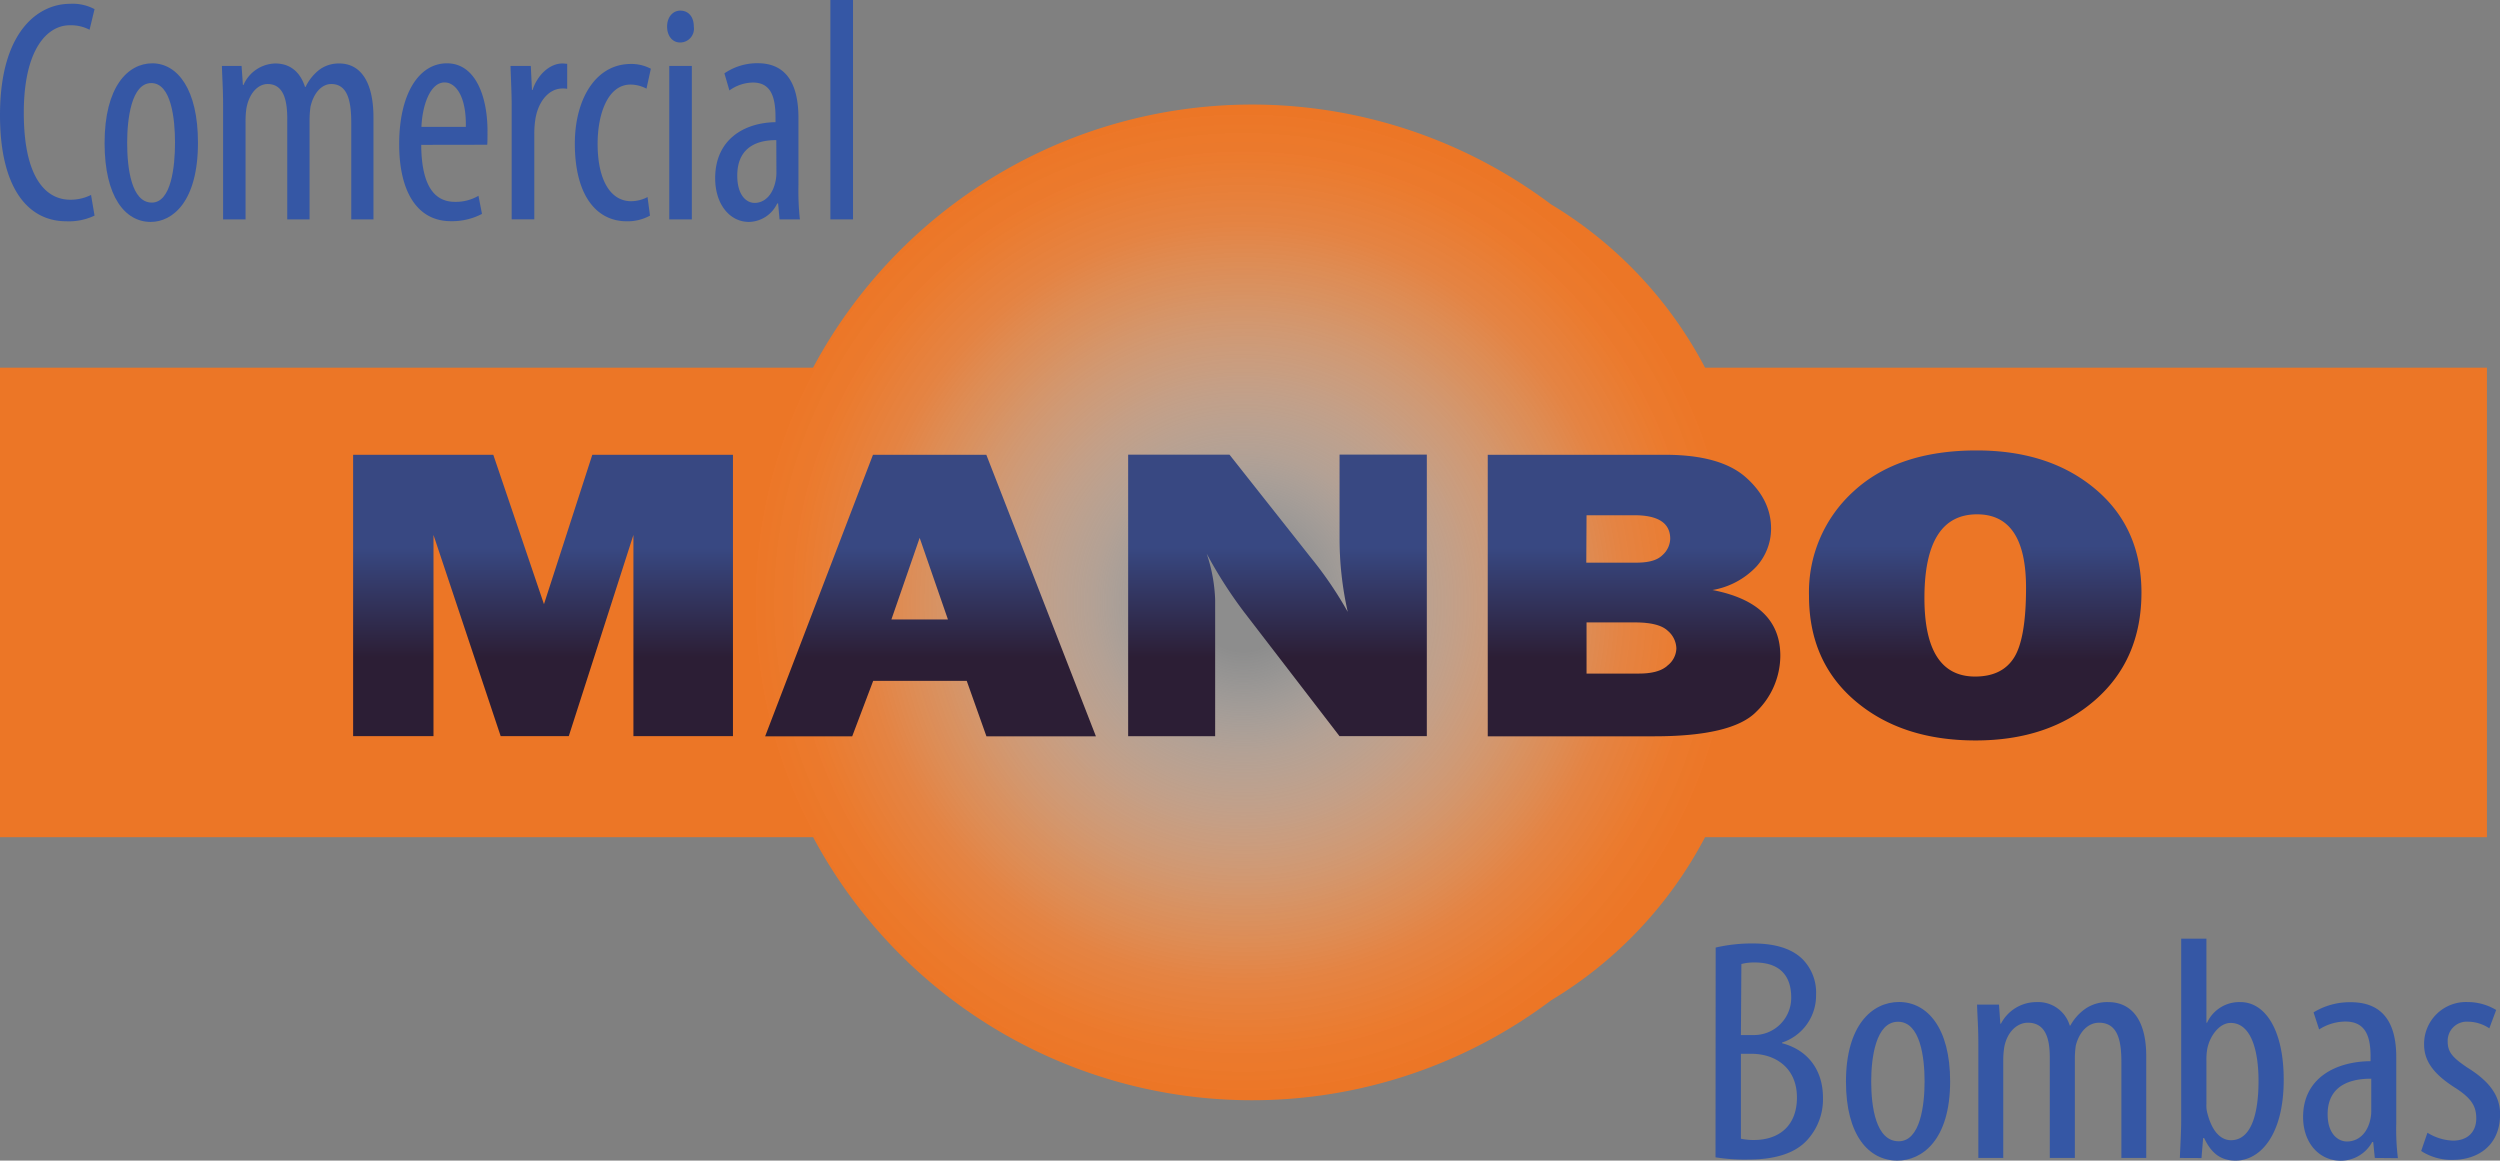 <svg xmlns="http://www.w3.org/2000/svg" xmlns:xlink="http://www.w3.org/1999/xlink" viewBox="0 0 470.66 218.5"><rect x="0" y="0" width="470.66" height="218.5" fill="#808080" stroke="none"/><defs><style>.cls-1{fill:#3557a5;}.cls-2{fill:url(#Gradiente_sem_nome_32);}.cls-3{fill:url(#Gradiente_sem_nome_39);}.cls-4{fill:url(#Gradiente_sem_nome_39-2);}.cls-5{fill:url(#Gradiente_sem_nome_39-3);}.cls-6{fill:url(#Gradiente_sem_nome_39-4);}.cls-7{fill:url(#Gradiente_sem_nome_39-5);}</style><radialGradient id="Gradiente_sem_nome_32" cx="234.11" cy="113.41" r="178.29" gradientUnits="userSpaceOnUse"><stop offset="0.05" stop-color="#fff" stop-opacity="0.1"></stop><stop offset="0.08" stop-color="#fdf3eb" stop-opacity="0.18"></stop><stop offset="0.16" stop-color="#f8cdb0" stop-opacity="0.43"></stop><stop offset="0.25" stop-color="#f4ae7f" stop-opacity="0.63"></stop><stop offset="0.33" stop-color="#f09658" stop-opacity="0.79"></stop><stop offset="0.4" stop-color="#ee843d" stop-opacity="0.91"></stop><stop offset="0.47" stop-color="#ed7a2c" stop-opacity="0.98"></stop><stop offset="0.52" stop-color="#ec7626"></stop><stop offset="1" stop-color="#ec7626"></stop></radialGradient><linearGradient id="Gradiente_sem_nome_39" x1="102.24" y1="138.59" x2="102.24" y2="85.62" gradientUnits="userSpaceOnUse"><stop offset="0" stop-color="#2c1e35"></stop><stop offset="0.01" stop-color="#2c1e35"></stop><stop offset="0.28" stop-color="#2c1e35"></stop><stop offset="0.67" stop-color="#384882"></stop><stop offset="0.89" stop-color="#384882"></stop><stop offset="1" stop-color="#384882"></stop></linearGradient><linearGradient id="Gradiente_sem_nome_39-2" x1="175.19" y1="138.59" x2="175.19" y2="85.62" xlink:href="#Gradiente_sem_nome_39"></linearGradient><linearGradient id="Gradiente_sem_nome_39-3" x1="240.51" y1="138.59" x2="240.51" y2="85.62" xlink:href="#Gradiente_sem_nome_39"></linearGradient><linearGradient id="Gradiente_sem_nome_39-4" x1="307.63" y1="138.59" x2="307.63" y2="85.62" xlink:href="#Gradiente_sem_nome_39"></linearGradient><linearGradient id="Gradiente_sem_nome_39-5" x1="371.86" y1="139.4" x2="371.86" y2="84.8" xlink:href="#Gradiente_sem_nome_39"></linearGradient></defs><title>logo mambo</title><g id="Camada_2" data-name="Camada 2"><g id="Camada_1-2" data-name="Camada 1"><path class="cls-1" d="M17.8,40.59a11.21,11.21,0,0,1-5.31,1.07C5.2,41.66,0,35.33,0,21.67,0,5.79,7.3.72,13.16.72a8.77,8.77,0,0,1,4.64,1l-.94,3.88a7.59,7.59,0,0,0-3.76-.84c-4,0-8.62,4.19-8.62,16.48S8.68,37.6,13.21,37.6a8.63,8.63,0,0,0,3.93-.9Z"></path><path class="cls-1" d="M37.27,26.86c0,11.16-4.81,14.92-8.9,14.92-4.81,0-8.68-4.72-8.68-14.86,0-10.57,4.36-15,9-15C33.4,11.94,37.27,16.77,37.27,26.86Zm-13.33,0c0,4.77.78,11.28,4.65,11.28,3.65,0,4.36-6.81,4.36-11.28s-.71-11.22-4.47-11.22S23.94,22.44,23.94,26.86Z"></path><path class="cls-1" d="M42,19.88c0-3.41-.17-5.14-.22-7.47h3.7L45.73,16h.11a6.7,6.7,0,0,1,6-4.05c2.49,0,4.59,1.31,5.58,4.41h.11a9,9,0,0,1,2.66-3.28,6.14,6.14,0,0,1,3.7-1.13c3.59,0,6.42,2.86,6.42,10.2V41.3H66.13V23.22c0-3.76-.5-7.4-3.76-7.4-1.76,0-3.31,1.61-3.92,4.29a19.05,19.05,0,0,0-.17,2.63V41.3h-4.2V22.38c0-3.22-.55-6.56-3.7-6.56-1.72,0-3.48,1.61-4,4.65A16.51,16.51,0,0,0,46.23,23V41.3H42Z"></path><path class="cls-1" d="M79.3,27.27C79.36,36.11,82.56,38,85.66,38a8.44,8.44,0,0,0,4.42-1.14l.66,3.41a12.17,12.17,0,0,1-5.86,1.37c-6.41,0-9.73-5.67-9.73-14.5,0-9.37,3.65-15.22,9-15.22s7.63,6.2,7.63,12.77c0,1.07,0,1.85-.05,2.56Zm8.4-3.39c.11-5.79-1.93-8.36-4-8.36-2.76,0-4.2,4.42-4.36,8.36Z"></path><path class="cls-1" d="M96.33,19.88c0-2.45-.16-5.32-.22-7.47h3.82l.22,4.54h.11c.88-2.75,3.15-5,5.64-5,.33,0,.61.06.88.06v4.71a4.06,4.06,0,0,0-.88-.06c-2.71,0-4.7,2.69-5.14,6a17.61,17.61,0,0,0-.17,2.63v16H96.33Z"></path><path class="cls-1" d="M122.37,40.59A8.69,8.69,0,0,1,118,41.66c-5.86,0-9.78-5.07-9.78-14.62,0-8.3,3.87-15,10.56-15a7.9,7.9,0,0,1,3.75.9l-.82,3.75a6.56,6.56,0,0,0-3-.77c-4.26,0-6.2,5.49-6.2,11.16,0,6.74,2.38,10.8,6.31,10.8a6.77,6.77,0,0,0,3.09-.78Z"></path><path class="cls-1" d="M130.62,5a2.6,2.6,0,0,1-2.6,3c-1.38,0-2.43-1.19-2.43-3s1.1-3,2.48-3C129.62,2,130.62,3.17,130.62,5ZM126,41.3V12.41h4.25V41.3Z"></path><path class="cls-1" d="M146.76,41.3l-.27-3h-.17A6,6,0,0,1,141,41.78c-3.59,0-6.36-3.28-6.36-8.24C134.65,26.32,140,23.1,146,23v-.9c0-3.88-.88-6.56-4.25-6.56a7.73,7.73,0,0,0-4.43,1.49l-.94-3.22a10.91,10.91,0,0,1,6.25-1.91c5.36,0,7.69,3.82,7.69,10.32V34.74a50.47,50.47,0,0,0,.27,6.56Zm-.61-14.92c-2.21,0-7.35.42-7.35,6.68,0,3.77,1.77,5.14,3.26,5.14,1.88,0,3.49-1.5,4-4.36a8.18,8.18,0,0,0,.11-1.61Z"></path><path class="cls-1" d="M156.33,0h4.26V41.3h-4.26Z"></path><path class="cls-1" d="M323,178.39a30.28,30.28,0,0,1,7-.77c3.76,0,7,.77,9.19,2.8a8.92,8.92,0,0,1,2.71,6.86,9.32,9.32,0,0,1-6.41,9v.12c4.81,1.25,7.71,5,7.71,10.26a11.35,11.35,0,0,1-3,8c-2.35,2.56-6.23,3.64-11,3.64a34.64,34.64,0,0,1-6.23-.42Zm4.75,16.47H330a7,7,0,0,0,7.22-7.1c0-3.7-1.8-6.56-6.85-6.56a9.16,9.16,0,0,0-2.53.29Zm0,19.52a11.42,11.42,0,0,0,2.41.24c4.93,0,8.14-2.81,8.14-8,0-5.55-4-8.18-8.45-8.23h-2.1Z"></path><path class="cls-1" d="M367.14,203.58c0,11.16-5.36,14.92-9.93,14.92-5.36,0-9.68-4.72-9.68-14.86,0-10.57,4.87-15,10-15C362.83,188.66,367.14,193.49,367.14,203.58Zm-14.86,0c0,4.77.87,11.28,5.18,11.28,4.07,0,4.87-6.81,4.87-11.28s-.8-11.22-5-11.22S352.28,199.16,352.28,203.58Z"></path><path class="cls-1" d="M372.45,196.59c0-3.4-.18-5.13-.24-7.46h4.13l.25,3.59h.12a7.51,7.51,0,0,1,6.72-4.06,6.2,6.2,0,0,1,6.23,4.41h.12a9.26,9.26,0,0,1,3-3.28,7.34,7.34,0,0,1,4.13-1.13c4,0,7.15,2.86,7.15,10.2V218h-4.68V199.94c0-3.76-.56-7.4-4.2-7.4-2,0-3.7,1.61-4.38,4.3a17.3,17.3,0,0,0-.18,2.62V218H385.9V199.1c0-3.22-.62-6.56-4.13-6.56-1.92,0-3.89,1.61-4.45,4.65a16.46,16.46,0,0,0-.18,2.51V218h-4.69Z"></path><path class="cls-1" d="M410.39,218c.06-1.67.25-5,.25-6.92V176.72h4.75v15.82h.12a6.68,6.68,0,0,1,6.29-3.88c4.63,0,8.14,5.19,8.14,14.62,0,10.44-4.44,15.22-9.06,15.22-3.15,0-4.75-1.79-5.92-4.24h-.19l-.31,3.76Zm5-10.2a5.52,5.52,0,0,0,.18,1.79c1.11,4.29,3.15,5.07,4.44,5.07,3.83,0,5.19-5,5.19-11.16,0-5.79-1.42-10.92-5.25-10.92-2.22,0-4.07,2.68-4.44,5.13a11.53,11.53,0,0,0-.12,2Z"></path><path class="cls-1" d="M447.09,218l-.3-3h-.19a6.74,6.74,0,0,1-5.92,3.52c-4,0-7.09-3.28-7.09-8.24,0-7.22,6-10.44,12.7-10.5v-.9c0-3.87-1-6.56-4.75-6.56a9.23,9.23,0,0,0-4.93,1.49l-1.05-3.22a13.11,13.11,0,0,1,7-1.91c6,0,8.57,3.82,8.57,10.32v12.48a44.07,44.07,0,0,0,.31,6.56Zm-.67-14.92c-2.47,0-8.21.42-8.21,6.69,0,3.75,2,5.13,3.64,5.13,2.1,0,3.89-1.49,4.44-4.36a7,7,0,0,0,.13-1.61Z"></path><path class="cls-1" d="M457,213.25a9.74,9.74,0,0,0,4.81,1.49c2.72,0,4.38-1.61,4.38-4.18,0-2.21-.8-3.7-3.82-5.67-3.89-2.45-6-4.89-6-8.24a7.89,7.89,0,0,1,8.2-8,10.47,10.47,0,0,1,5.37,1.49l-1.29,3.46a7.26,7.26,0,0,0-3.95-1.25,3.6,3.6,0,0,0-3.89,3.64c0,2,.74,3,3.71,5,3.45,2.15,6.16,4.78,6.16,8.78,0,5.79-4.07,8.59-8.94,8.59a10.47,10.47,0,0,1-5.92-1.67Z"></path><path class="cls-2" d="M321,69.22A78.35,78.35,0,0,0,292,38.47,93.71,93.71,0,0,0,153.07,69.22H0v88.39H153.08A93.69,93.69,0,0,0,292,188.34,78.28,78.28,0,0,0,321,157.61H468.2V69.22Z"></path><polygon class="cls-3" points="137.99 138.59 119.25 138.59 119.25 100.71 107.08 138.59 94.26 138.59 81.61 100.71 81.61 138.59 66.48 138.59 66.48 85.62 92.87 85.62 102.41 113.75 111.51 85.62 137.99 85.62 137.99 138.59"></polygon><path class="cls-4" d="M164.35,85.62l-20.3,53h16.39l3.95-10.44H182l3.71,10.44h20.61l-20.63-53Zm3.47,31,5.32-15.36,5.32,15.36Z"></path><path class="cls-5" d="M252.19,101.29a63.07,63.07,0,0,0,1.54,13.9A71.63,71.63,0,0,0,246.8,105l-15.33-19.4H212.39v53h16.38V112.94a30.31,30.31,0,0,0-1.59-8.7,84.08,84.08,0,0,0,7,10.94l18,23.41h16.44v-53H252.19Z"></path><path class="cls-6" d="M322.4,111.08a14.78,14.78,0,0,0,8.26-4.41,10.64,10.64,0,0,0,2.77-7.16c0-3.62-1.59-6.85-4.77-9.66s-8.24-4.23-15.18-4.23H280.09v53h31.32q14.74,0,19.25-4.64a14.73,14.73,0,0,0,4.51-10.53Q335.17,113.55,322.4,111.08ZM298.69,97h9q6.75,0,6.75,4.43a4.28,4.28,0,0,1-1.45,3.07c-1,1-2.62,1.43-5,1.43h-9.35Zm15.2,28.35c-1.14,1-2.93,1.46-5.37,1.46h-9.83v-9.63h9.16c2.95,0,5,.52,6.09,1.54a4.51,4.51,0,0,1,1.66,3.36A4.23,4.23,0,0,1,313.89,125.33Z"></path><path class="cls-7" d="M394.51,92.1q-8.65-7.3-22.38-7.3-14.85,0-23.21,7.74a25.58,25.58,0,0,0-8.35,19.62q0,12.42,8.74,19.83t22.62,7.41q13.79,0,22.5-7.6t8.73-20.22Q403.16,99.39,394.51,92.1Zm-15.32,31.68c-1.5,2.4-3.95,3.59-7.35,3.59q-9.54,0-9.54-14.78,0-15.77,9.92-15.76,9.21,0,9.21,13.82Q381.43,120.19,379.19,123.78Z"></path></g></g></svg>